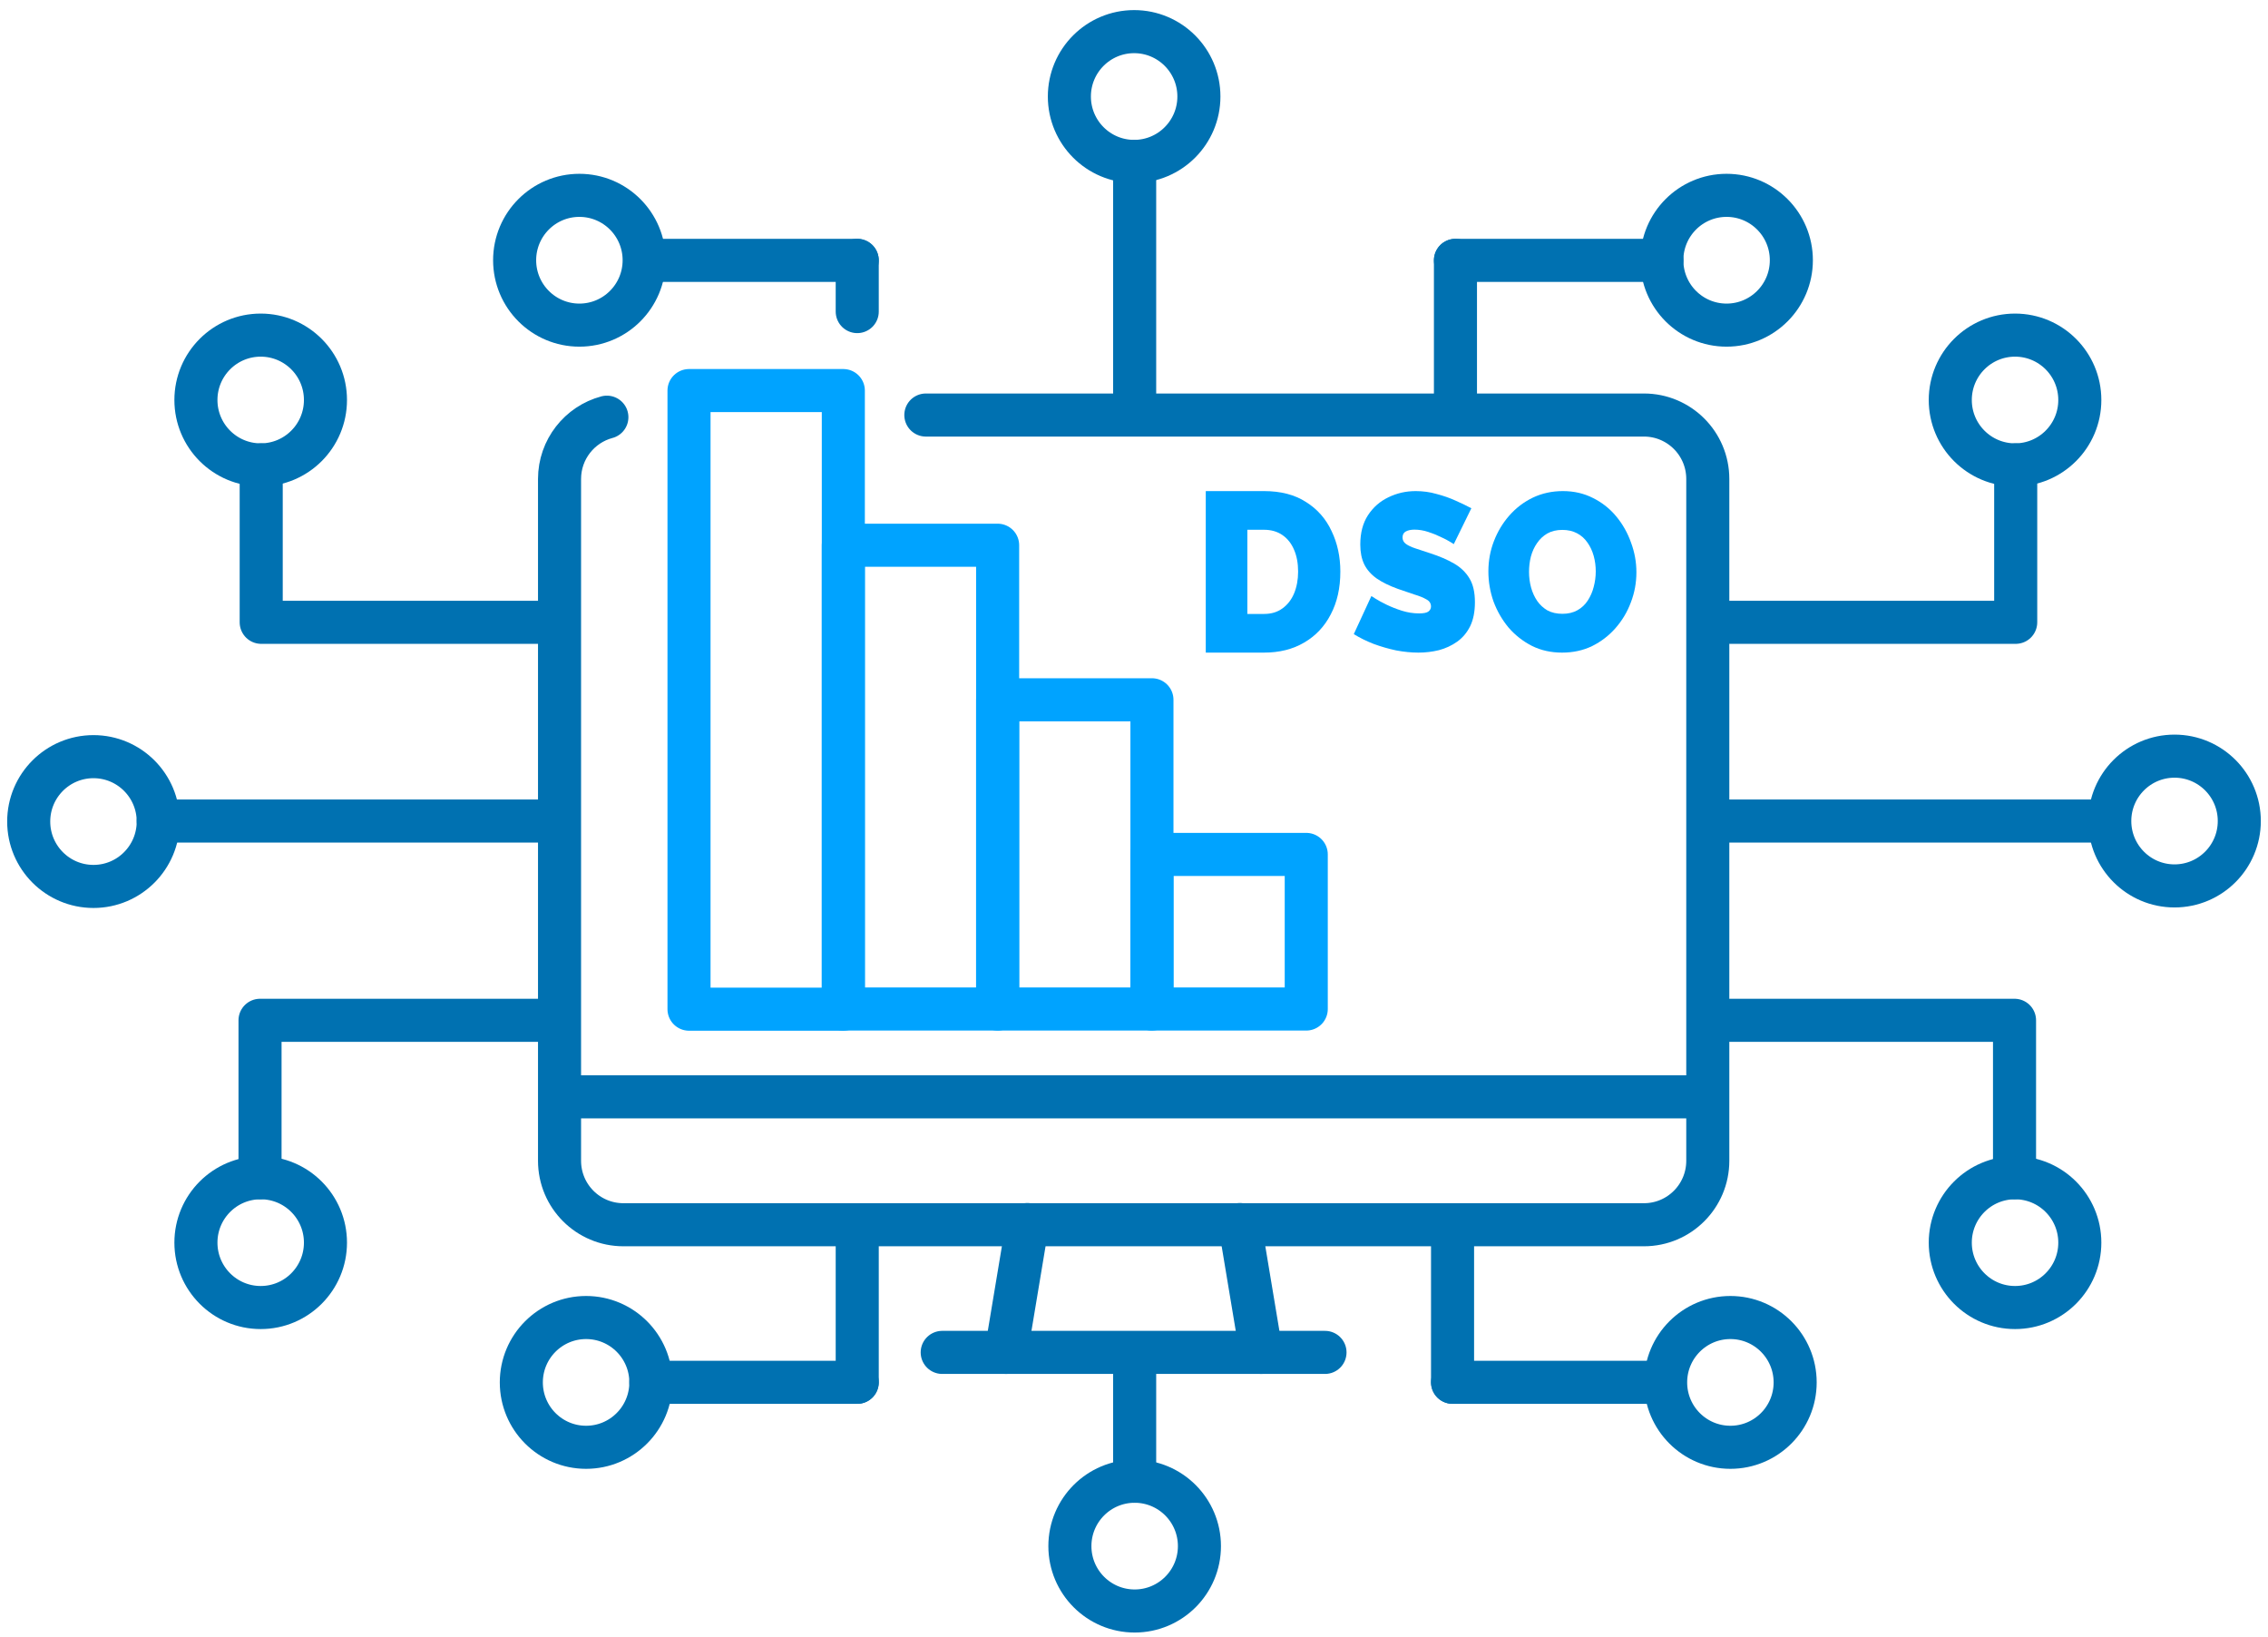 <svg xmlns="http://www.w3.org/2000/svg" width="158" height="114" viewBox="0 0 158 114" fill="none"><g id="Group 211"><g id="Group 196"><g id="Group"><path id="Vector" d="M140.424 32.379V43.342H120.565" stroke="#0071B1" stroke-width="3" stroke-linecap="round" stroke-linejoin="round"></path><path id="Vector_2" d="M140.378 32.378C142.87 32.378 144.89 30.355 144.89 27.859C144.89 25.363 142.87 23.34 140.378 23.34C137.886 23.34 135.866 25.363 135.866 27.859C135.866 30.355 137.886 32.378 140.378 32.378Z" stroke="#0071B1" stroke-width="3" stroke-linecap="round" stroke-linejoin="round"></path></g><g id="Group_2"><path id="Vector_3" d="M18.197 32.379V43.342H38.147" stroke="#0071B1" stroke-width="3" stroke-linecap="round" stroke-linejoin="round"></path><path id="Vector_4" d="M18.161 32.378C20.653 32.378 22.673 30.355 22.673 27.859C22.673 25.363 20.653 23.34 18.161 23.34C15.669 23.34 13.649 25.363 13.649 27.859C13.649 30.355 15.669 32.378 18.161 32.378Z" stroke="#0071B1" stroke-width="3" stroke-linecap="round" stroke-linejoin="round"></path></g><g id="Group_3"><path id="Vector_5" d="M146.894 57.184H119.852" stroke="#0071B1" stroke-width="3" stroke-linecap="round" stroke-linejoin="round"></path><path id="Vector_6" d="M38.148 57.184H11.023" stroke="#0071B1" stroke-width="3" stroke-linecap="round" stroke-linejoin="round"></path><path id="Vector_7" d="M151.488 61.702C153.98 61.702 156 59.679 156 57.183C156 54.687 153.98 52.664 151.488 52.664C148.997 52.664 146.977 54.687 146.977 57.183C146.977 59.679 148.997 61.702 151.488 61.702Z" stroke="#0071B1" stroke-width="3" stroke-linecap="round" stroke-linejoin="round"></path><path id="Vector_8" d="M6.512 61.738C9.003 61.738 11.023 59.714 11.023 57.218C11.023 54.722 9.003 52.699 6.512 52.699C4.02 52.699 2 54.722 2 57.218C2 59.714 4.02 61.738 6.512 61.738Z" stroke="#0071B1" stroke-width="3" stroke-linecap="round" stroke-linejoin="round"></path></g><g id="Group_4"><path id="Vector_9" d="M115.78 18.133H101.394" stroke="#0071B1" stroke-width="3" stroke-linecap="round" stroke-linejoin="round"></path><path id="Vector_10" d="M120.282 22.644C122.774 22.644 124.794 20.62 124.794 18.125C124.794 15.629 122.774 13.605 120.282 13.605C117.79 13.605 115.771 15.629 115.771 18.125C115.771 20.62 117.79 22.644 120.282 22.644Z" stroke="#0071B1" stroke-width="3" stroke-linecap="round" stroke-linejoin="round"></path><path id="Vector_11" d="M101.394 28.785V18.133" stroke="#0071B1" stroke-width="3" stroke-linecap="round" stroke-linejoin="round"></path></g><g id="Group_5"><path id="Vector_12" d="M59.718 18.133H45.223" stroke="#0071B1" stroke-width="3" stroke-linecap="round" stroke-linejoin="round"></path><path id="Vector_13" d="M40.363 22.644C42.855 22.644 44.875 20.62 44.875 18.125C44.875 15.629 42.855 13.605 40.363 13.605C37.871 13.605 35.852 15.629 35.852 18.125C35.852 20.62 37.871 22.644 40.363 22.644Z" stroke="#0071B1" stroke-width="3" stroke-linecap="round" stroke-linejoin="round"></path><path id="Vector_14" d="M59.719 21.701V18.133" stroke="#0071B1" stroke-width="3" stroke-linecap="round" stroke-linejoin="round"></path></g><g id="Group_6"><path id="Vector_15" d="M79.01 11.242C81.501 11.242 83.521 9.218 83.521 6.722C83.521 4.226 81.501 2.203 79.01 2.203C76.518 2.203 74.498 4.226 74.498 6.722C74.498 9.218 76.518 11.242 79.01 11.242Z" stroke="#0071B1" stroke-width="3" stroke-linecap="round" stroke-linejoin="round"></path><path id="Vector_16" d="M79.046 28.787V11.242" stroke="#0071B1" stroke-width="3" stroke-linecap="round" stroke-linejoin="round"></path></g><g id="Group_7"><path id="Vector_17" d="M18.115 82.026V71.062H38.148" stroke="#0071B1" stroke-width="3" stroke-linecap="round" stroke-linejoin="round"></path><path id="Vector_18" d="M18.161 91.066C20.653 91.066 22.673 89.042 22.673 86.546C22.673 84.051 20.653 82.027 18.161 82.027C15.669 82.027 13.649 84.051 13.649 86.546C13.649 89.042 15.669 91.066 18.161 91.066Z" stroke="#0071B1" stroke-width="3" stroke-linecap="round" stroke-linejoin="round"></path></g><g id="Group_8"><path id="Vector_19" d="M140.342 82.026V71.062H120.565" stroke="#0071B1" stroke-width="3" stroke-linecap="round" stroke-linejoin="round"></path><path id="Vector_20" d="M140.378 91.066C142.87 91.066 144.89 89.042 144.89 86.546C144.89 84.051 142.87 82.027 140.378 82.027C137.886 82.027 135.866 84.051 135.866 86.546C135.866 89.042 137.886 91.066 140.378 91.066Z" stroke="#0071B1" stroke-width="3" stroke-linecap="round" stroke-linejoin="round"></path></g><g id="Group_9"><path id="Vector_21" d="M45.342 96.273H59.719" stroke="#0071B1" stroke-width="3" stroke-linecap="round" stroke-linejoin="round"></path><path id="Vector_22" d="M40.83 100.8C43.322 100.8 45.342 98.777 45.342 96.281C45.342 93.785 43.322 91.762 40.83 91.762C38.338 91.762 36.318 93.785 36.318 96.281C36.318 98.777 38.338 100.8 40.83 100.8Z" stroke="#0071B1" stroke-width="3" stroke-linecap="round" stroke-linejoin="round"></path><path id="Vector_23" d="M59.719 85.621V96.273" stroke="#0071B1" stroke-width="3" stroke-linecap="round" stroke-linejoin="round"></path></g><g id="Group_10"><path id="Vector_24" d="M101.192 96.273H115.688" stroke="#0071B1" stroke-width="3" stroke-linecap="round" stroke-linejoin="round"></path><path id="Vector_25" d="M120.548 100.8C123.039 100.8 125.059 98.777 125.059 96.281C125.059 93.785 123.039 91.762 120.548 91.762C118.056 91.762 116.036 93.785 116.036 96.281C116.036 98.777 118.056 100.8 120.548 100.8Z" stroke="#0071B1" stroke-width="3" stroke-linecap="round" stroke-linejoin="round"></path><path id="Vector_26" d="M101.192 85.621V96.273" stroke="#0071B1" stroke-width="3" stroke-linecap="round" stroke-linejoin="round"></path></g><g id="Group_11"><path id="Vector_27" d="M79.046 112.202C81.537 112.202 83.558 110.179 83.558 107.683C83.558 105.187 81.537 103.164 79.046 103.164C76.554 103.164 74.534 105.187 74.534 107.683C74.534 110.179 76.554 112.202 79.046 112.202Z" stroke="#0071B1" stroke-width="3" stroke-linecap="round" stroke-linejoin="round"></path><path id="Vector_28" d="M79.046 95.676V103.165" stroke="#0071B1" stroke-width="3" stroke-linecap="round" stroke-linejoin="round"></path></g><g id="Group_12"><path id="Vector_29" d="M70.086 94.19L71.569 85.289" stroke="#0071B1" stroke-width="3" stroke-linecap="round" stroke-linejoin="round"></path><path id="Vector_30" d="M92.306 94.191H65.639" stroke="#0071B1" stroke-width="3" stroke-linecap="round" stroke-linejoin="round"></path><path id="Vector_31" d="M86.376 85.289L87.859 94.19" stroke="#0071B1" stroke-width="3" stroke-linecap="round" stroke-linejoin="round"></path><path id="Vector_32" d="M38.98 76.391H118.964" stroke="#0071B1" stroke-width="3" stroke-linejoin="round"></path><path id="Vector_33" d="M64.499 28.906H114.525C116.978 28.906 118.973 30.895 118.973 33.361V80.845C118.973 83.301 116.987 85.3 114.525 85.3H43.428C40.975 85.3 38.98 83.31 38.98 80.845V33.361C38.98 31.302 40.376 29.564 42.278 29.056" stroke="#0071B1" stroke-width="3" stroke-linecap="round" stroke-linejoin="round"></path><g id="Group 195"><path id="Vector_34" d="M80.25 59.508H91V70.276H80.25V59.508Z" stroke="#00A3FF" stroke-width="3" stroke-linecap="round" stroke-linejoin="round"></path><path id="Vector_35" d="M69.5 48.738H80.25V70.274H69.5V48.738Z" stroke="#00A3FF" stroke-width="3" stroke-linecap="round" stroke-linejoin="round"></path><path id="Vector_36" d="M48 27.203H58.75V70.286H48V27.203Z" stroke="#00A3FF" stroke-width="3" stroke-linecap="round" stroke-linejoin="round"></path><path id="Vector_37" d="M58.75 37.973H69.5V70.276H58.75V37.973Z" stroke="#00A3FF" stroke-width="3" stroke-linecap="round" stroke-linejoin="round"></path></g></g></g><g id="DSO"><path id="Vector_38" d="M108.822 45.453C108.05 45.453 107.349 45.297 106.72 44.984C106.09 44.661 105.547 44.234 105.089 43.703C104.641 43.161 104.293 42.557 104.045 41.891C103.807 41.214 103.688 40.516 103.688 39.797C103.688 39.057 103.816 38.354 104.074 37.688C104.331 37.021 104.689 36.427 105.146 35.906C105.614 35.375 106.162 34.958 106.791 34.656C107.43 34.354 108.126 34.203 108.88 34.203C109.652 34.203 110.353 34.365 110.982 34.688C111.611 35 112.15 35.427 112.598 35.969C113.046 36.51 113.39 37.12 113.628 37.797C113.876 38.464 114 39.151 114 39.859C114 40.589 113.871 41.286 113.614 41.953C113.366 42.62 113.008 43.219 112.541 43.75C112.083 44.271 111.54 44.688 110.911 45C110.281 45.302 109.585 45.453 108.822 45.453ZM106.52 39.828C106.52 40.203 106.567 40.568 106.663 40.922C106.758 41.266 106.901 41.578 107.092 41.859C107.282 42.13 107.521 42.349 107.807 42.516C108.102 42.672 108.45 42.75 108.851 42.75C109.251 42.75 109.599 42.667 109.895 42.5C110.191 42.333 110.429 42.109 110.61 41.828C110.801 41.536 110.939 41.219 111.025 40.875C111.12 40.521 111.168 40.161 111.168 39.797C111.168 39.422 111.12 39.062 111.025 38.719C110.93 38.375 110.787 38.068 110.596 37.797C110.405 37.516 110.162 37.297 109.866 37.141C109.571 36.984 109.228 36.906 108.837 36.906C108.436 36.906 108.088 36.99 107.792 37.156C107.506 37.323 107.268 37.547 107.077 37.828C106.887 38.099 106.744 38.411 106.648 38.766C106.562 39.109 106.52 39.464 106.52 39.828Z" fill="#00A3FF"></path><path id="Vector_39" d="M101.278 37.896C101.278 37.896 101.196 37.844 101.03 37.741C100.865 37.638 100.647 37.524 100.375 37.4C100.103 37.265 99.806 37.146 99.486 37.043C99.165 36.939 98.849 36.888 98.538 36.888C98.296 36.888 98.097 36.929 97.941 37.012C97.786 37.094 97.708 37.234 97.708 37.431C97.708 37.617 97.786 37.767 97.941 37.881C98.097 37.995 98.315 38.098 98.597 38.191C98.888 38.284 99.233 38.398 99.632 38.532C100.273 38.739 100.826 38.977 101.293 39.246C101.759 39.515 102.119 39.862 102.371 40.286C102.624 40.7 102.75 41.253 102.75 41.946C102.75 42.608 102.638 43.167 102.415 43.622C102.191 44.067 101.89 44.424 101.511 44.693C101.132 44.962 100.71 45.158 100.244 45.282C99.777 45.396 99.301 45.453 98.815 45.453C98.32 45.453 97.8 45.401 97.256 45.298C96.722 45.184 96.202 45.034 95.697 44.848C95.192 44.651 94.73 44.424 94.312 44.165L95.537 41.512C95.537 41.512 95.634 41.574 95.828 41.698C96.022 41.822 96.28 41.962 96.6 42.117C96.921 42.272 97.276 42.412 97.664 42.536C98.062 42.66 98.461 42.722 98.859 42.722C99.17 42.722 99.384 42.681 99.5 42.598C99.627 42.505 99.69 42.386 99.69 42.241C99.69 42.024 99.583 41.858 99.369 41.745C99.155 41.62 98.874 41.507 98.524 41.403C98.184 41.289 97.805 41.16 97.387 41.015C96.785 40.798 96.29 40.555 95.901 40.286C95.512 40.007 95.226 39.681 95.041 39.308C94.856 38.925 94.764 38.465 94.764 37.927C94.764 37.11 94.944 36.427 95.303 35.879C95.663 35.331 96.134 34.917 96.717 34.638C97.31 34.348 97.946 34.203 98.626 34.203C99.131 34.203 99.617 34.27 100.083 34.405C100.559 34.529 101.001 34.684 101.409 34.87C101.827 35.057 102.191 35.232 102.502 35.398L101.278 37.896Z" fill="#00A3FF"></path><path id="Vector_40" d="M84 45.453V34.203H88.056C89.225 34.203 90.201 34.457 90.983 34.964C91.775 35.46 92.37 36.136 92.766 36.992C93.172 37.837 93.375 38.777 93.375 39.812C93.375 40.953 93.152 41.946 92.706 42.791C92.271 43.636 91.651 44.291 90.849 44.756C90.057 45.221 89.126 45.453 88.056 45.453H84ZM90.433 39.812C90.433 39.231 90.339 38.724 90.151 38.291C89.963 37.847 89.69 37.504 89.334 37.261C88.977 37.018 88.551 36.897 88.056 36.897H86.897V42.76H88.056C88.561 42.76 88.987 42.633 89.334 42.379C89.69 42.126 89.963 41.777 90.151 41.333C90.339 40.879 90.433 40.372 90.433 39.812Z" fill="#00A3FF"></path></g></g></svg>